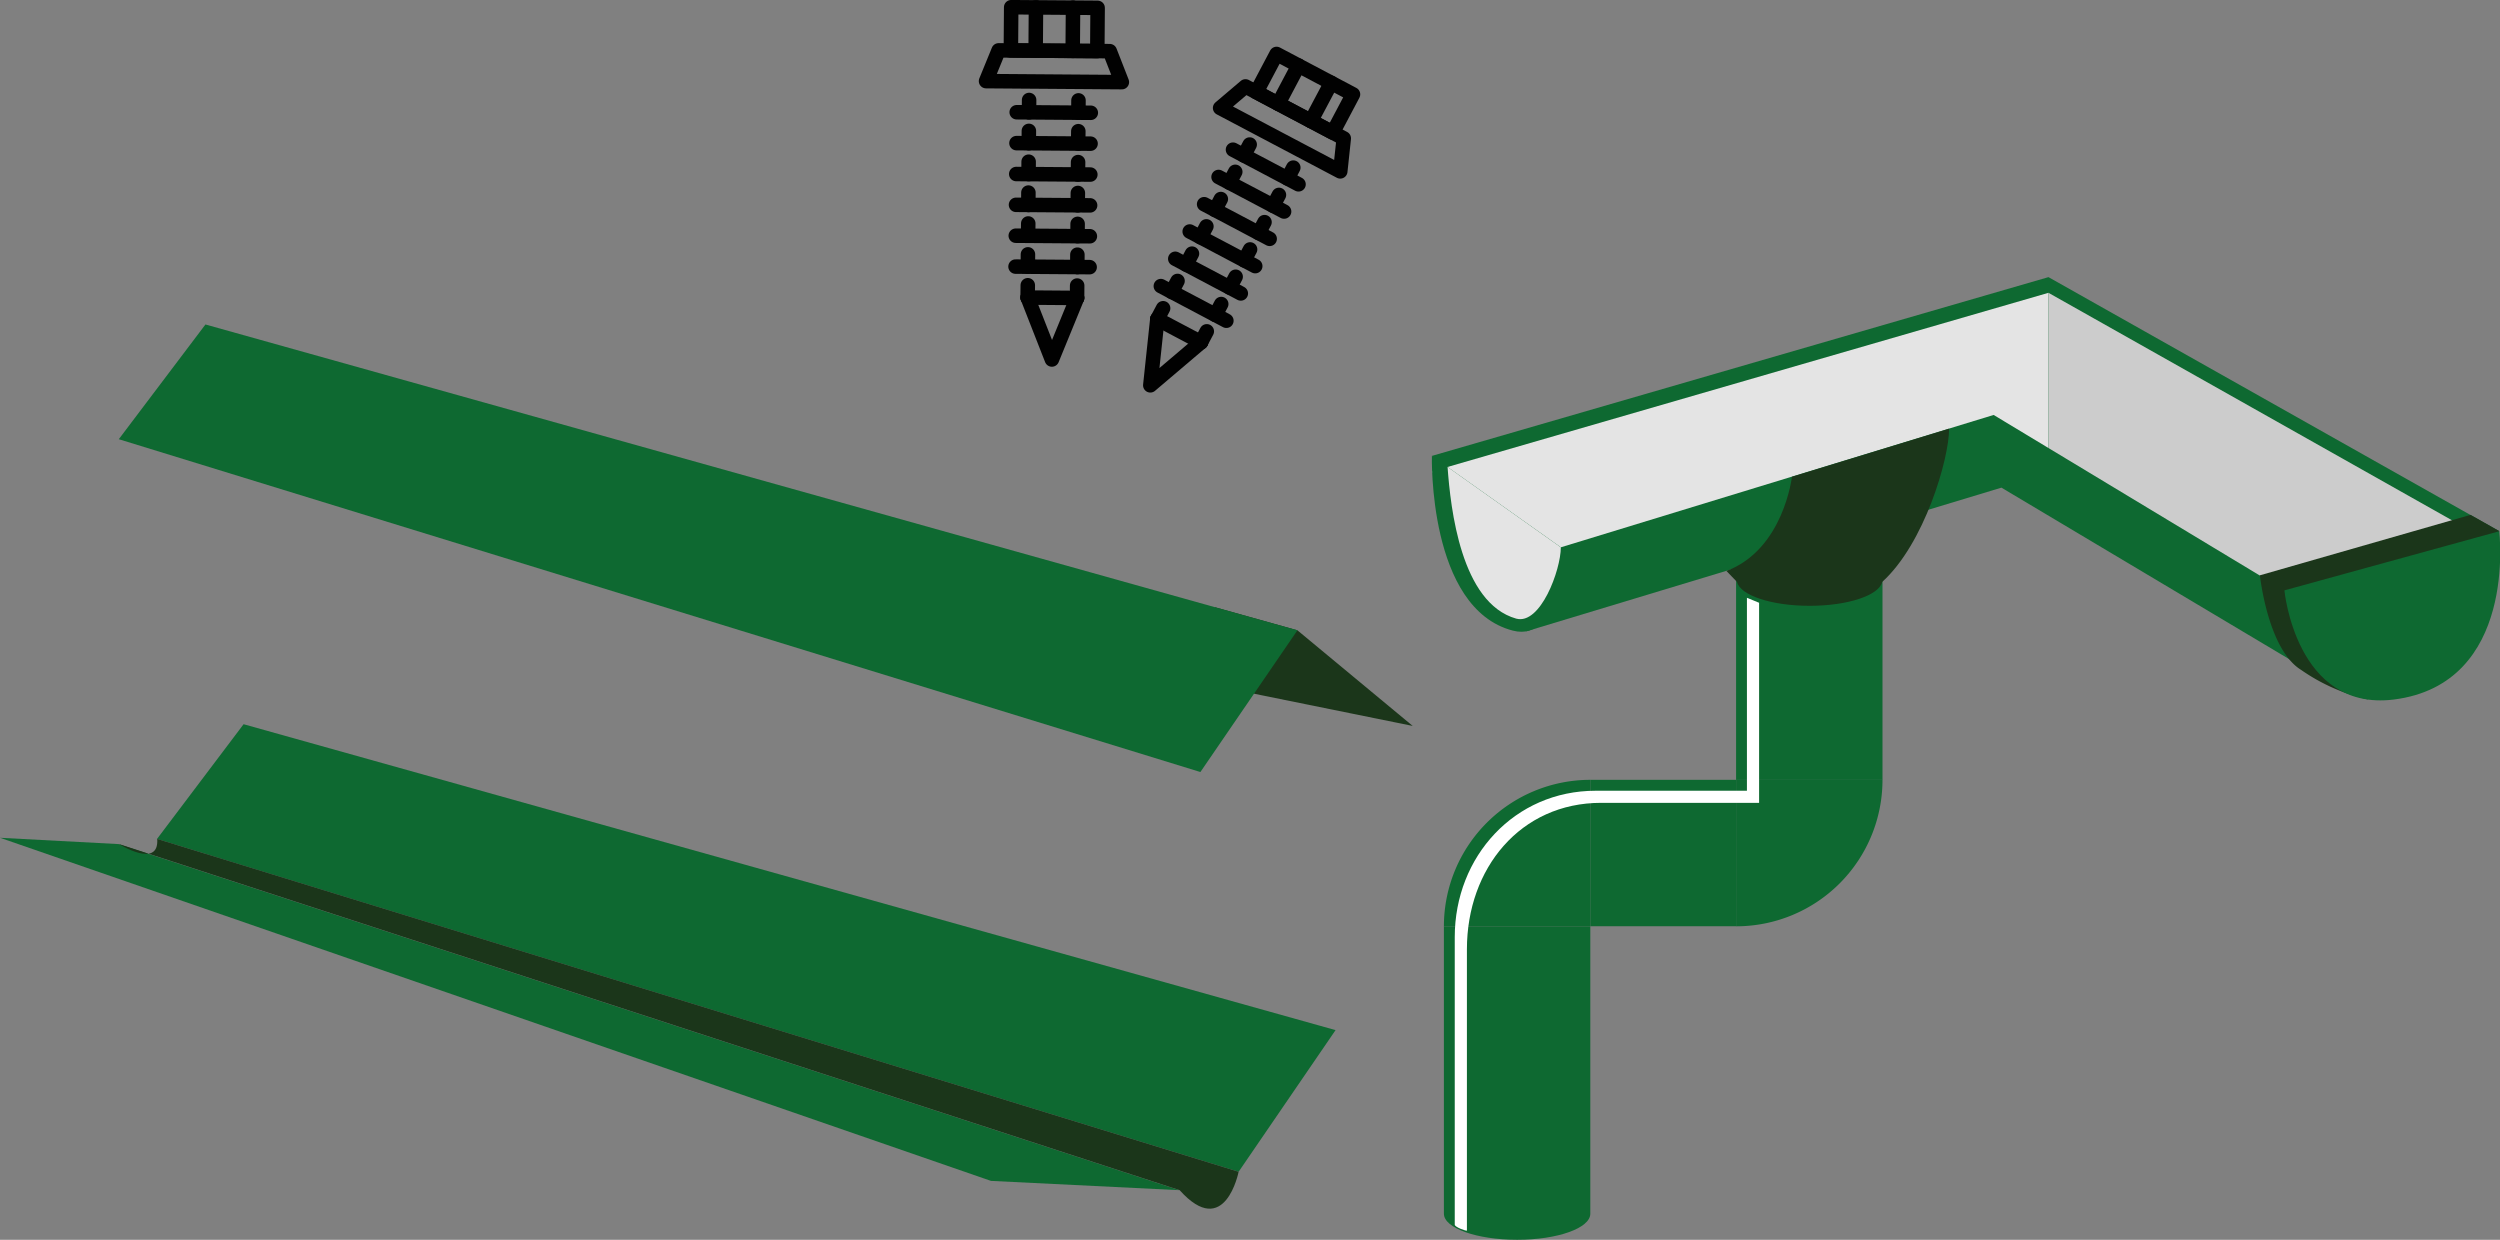 <svg xmlns="http://www.w3.org/2000/svg" xmlns:xlink="http://www.w3.org/1999/xlink" viewBox="0 0 320.52 158.95"><rect x="0" y="0" width="320.52" height="158.95" fill="#808080" stroke="none"/><defs><style>.cls-1,.cls-5{fill:none;}.cls-2{clip-path:url(#clip-path);}.cls-3{fill:#1b361a;}.cls-4{fill:#0e6931;}.cls-5{stroke:#010101;stroke-linecap:round;stroke-linejoin:round;stroke-width:1.86px;}.cls-6{fill:#e4e4e4;}.cls-7{fill:#ccc;}.cls-8{fill:#fff;}</style><clipPath id="clip-path" transform="translate(-11.26 -6.15)"><rect class="cls-1" width="346" height="181.53"/></clipPath></defs><g id="Layer_2" data-name="Layer 2"><g id="Layer_1-2" data-name="Layer 1"><g class="cls-2"><polygon class="cls-3" points="166.34 80.81 181.12 93.07 150.92 86.94 155.79 77.86 166.34 80.81"/><polygon class="cls-4" points="26.34 41.6 166.34 80.81 153.9 98.98 15.23 56.31 26.34 41.6"/><polygon class="cls-4" points="31.23 92.85 171.23 132.07 158.8 150.23 20.13 107.56 31.23 92.85"/><polygon class="cls-4" points="0 107.41 127.05 151.4 151.2 152.59 15.21 108.22 0 107.41"/><path class="cls-3" d="M170.06,156.38s-1.74,8.84-7.56,2.36l-136-44.38s5.17,3.24,4.92-.65Z" transform="translate(-11.26 -6.15)"/></g><polyline class="cls-5" points="153.98 43.88 147.48 49.4 148.38 40.92"/><line class="cls-5" x1="150.68" y1="33.18" x2="159.08" y2="37.62"/><line class="cls-5" x1="148.83" y1="36.68" x2="157.23" y2="41.12"/><line class="cls-5" x1="152.53" y1="29.68" x2="160.93" y2="34.12"/><line class="cls-5" x1="154.38" y1="26.18" x2="162.78" y2="30.62"/><line class="cls-5" x1="156.23" y1="22.69" x2="164.63" y2="27.12"/><line class="cls-5" x1="158.08" y1="19.19" x2="166.48" y2="23.63"/><polygon class="cls-5" points="172.28 17.74 159.68 11.08 156.43 13.84 171.83 21.97 172.28 17.74"/><rect class="cls-5" x="175.76" y="12.57" width="5.54" height="11.08" transform="translate(67.83 161.33) rotate(-62.14)"/><line class="cls-5" x1="166.47" y1="8.4" x2="163.88" y2="13.3"/><line class="cls-5" x1="170.67" y1="10.62" x2="168.07" y2="15.52"/><line class="cls-5" x1="148.38" y1="40.92" x2="153.98" y2="43.88"/><line class="cls-5" x1="159.48" y1="19.93" x2="160.22" y2="18.53"/><line class="cls-5" x1="157.63" y1="23.42" x2="158.37" y2="22.03"/><line class="cls-5" x1="155.78" y1="26.92" x2="156.52" y2="25.52"/><line class="cls-5" x1="152.08" y1="33.92" x2="152.82" y2="32.52"/><line class="cls-5" x1="153.93" y1="30.42" x2="154.67" y2="29.02"/><line class="cls-5" x1="150.23" y1="37.42" x2="150.97" y2="36.02"/><line class="cls-5" x1="148.38" y1="40.92" x2="149.12" y2="39.52"/><line class="cls-5" x1="165.08" y1="22.88" x2="165.81" y2="21.49"/><line class="cls-5" x1="163.23" y1="26.38" x2="163.97" y2="24.99"/><line class="cls-5" x1="161.38" y1="29.88" x2="162.12" y2="28.48"/><line class="cls-5" x1="157.68" y1="36.88" x2="158.42" y2="35.48"/><line class="cls-5" x1="159.53" y1="33.38" x2="160.27" y2="31.98"/><line class="cls-5" x1="155.83" y1="40.38" x2="156.57" y2="38.98"/><line class="cls-5" x1="153.98" y1="43.88" x2="154.72" y2="42.48"/><polyline class="cls-5" points="138.09 38.2 134.86 46.09 131.75 38.15"/><line class="cls-5" x1="130.23" y1="30.22" x2="139.73" y2="30.29"/><line class="cls-5" x1="130.2" y1="34.18" x2="139.7" y2="34.25"/><line class="cls-5" x1="130.26" y1="26.26" x2="139.76" y2="26.33"/><line class="cls-5" x1="130.29" y1="22.31" x2="139.79" y2="22.38"/><line class="cls-5" x1="130.32" y1="18.35" x2="139.82" y2="18.42"/><line class="cls-5" x1="130.35" y1="14.39" x2="139.85" y2="14.46"/><polygon class="cls-5" points="142.28 6.56 128.03 6.46 126.42 10.4 143.83 10.53 142.28 6.56"/><rect class="cls-5" x="143.67" y="4.35" width="5.54" height="11.08" transform="translate(124.2 150.1) rotate(-89.58)"/><line class="cls-5" x1="132.82" y1="0.95" x2="132.78" y2="6.49"/><line class="cls-5" x1="137.57" y1="0.99" x2="137.53" y2="6.53"/><line class="cls-5" x1="131.75" y1="38.15" x2="138.09" y2="38.2"/><line class="cls-5" x1="131.93" y1="14.4" x2="131.94" y2="12.82"/><line class="cls-5" x1="131.9" y1="18.36" x2="131.91" y2="16.78"/><line class="cls-5" x1="131.87" y1="22.32" x2="131.88" y2="20.73"/><line class="cls-5" x1="131.81" y1="30.23" x2="131.83" y2="28.65"/><line class="cls-5" x1="131.84" y1="26.28" x2="131.85" y2="24.69"/><line class="cls-5" x1="131.78" y1="34.19" x2="131.79" y2="32.61"/><line class="cls-5" x1="131.75" y1="38.15" x2="131.77" y2="36.57"/><line class="cls-5" x1="138.26" y1="14.45" x2="138.27" y2="12.87"/><line class="cls-5" x1="138.23" y1="18.41" x2="138.25" y2="16.82"/><line class="cls-5" x1="138.2" y1="22.37" x2="138.22" y2="20.78"/><line class="cls-5" x1="138.15" y1="30.28" x2="138.16" y2="28.7"/><line class="cls-5" x1="138.17" y1="26.32" x2="138.19" y2="24.74"/><line class="cls-5" x1="138.12" y1="34.24" x2="138.13" y2="32.65"/><line class="cls-5" x1="138.09" y1="38.2" x2="138.1" y2="36.61"/><polygon class="cls-4" points="183.58 58.45 262.63 35.53 320.4 68.09 296.56 80.14 254.93 58.45 196.58 76.93 183.58 58.45"/><polygon class="cls-6" points="183.58 60.45 196.58 78.94 254.93 60.45 262.63 64.47 262.63 37.54 183.58 60.45"/><polygon class="cls-7" points="320.39 70.1 262.63 37.54 262.63 64.47 296.56 82.15 320.39 70.1"/><polygon class="cls-4" points="200.11 70.17 255.6 53.2 292.88 75.69 298.83 87.69 256.6 62.52 195.66 80.95 200.11 70.17"/><rect class="cls-4" x="222.58" y="74.34" width="18.77" height="25.65"/><g class="cls-2"><path class="cls-4" d="M196.38,161.76c0,1.84,4.2,3.34,9.39,3.34s9.38-1.5,9.38-3.34V124.91H196.38Z" transform="translate(-11.26 -6.15)"/><rect class="cls-4" x="203.89" y="99.98" width="18.68" height="18.77"/><path class="cls-3" d="M241,67.27l20.15-6.16c0,3.89-3.18,14.77-8.58,19.65-.39,1.71-4.38,3.06-9.3,3.06s-8.9-1.35-9.31-3.06l-1.36-1.41c7.33-2.75,8.4-12.08,8.4-12.08" transform="translate(-11.26 -6.15)"/><path class="cls-4" d="M252.61,106.13a18.77,18.77,0,0,1-18.77,18.78V106.13Z" transform="translate(-11.26 -6.15)"/><path class="cls-4" d="M196.38,124.91a18.78,18.78,0,0,1,18.77-18.78v18.78Z" transform="translate(-11.26 -6.15)"/><path class="cls-8" d="M215.83,107.53h19.4V82.79l1.56.64v25.65H216.54c-10.36,0-17.21,8.41-17.21,18.77v36.07c0,.11-1.56-.43-1.56-.76V126.3c0-10.37,7.7-18.77,18.06-18.77" transform="translate(-11.26 -6.15)"/><path class="cls-3" d="M301,79.91s1,9.48,5.27,12.12a24.37,24.37,0,0,0,8.55,3.79l16.87-21.58L328,72.16Z" transform="translate(-11.26 -6.15)"/><path class="cls-4" d="M304.14,81.84s1.47,15.53,14,14c15.95-2,13.54-21.58,13.54-21.58Z" transform="translate(-11.26 -6.15)"/><path class="cls-4" d="M194.84,64.6S194.32,84.18,205.22,87c6.29,1.63,6.14-10.69,6.14-10.69Z" transform="translate(-11.26 -6.15)"/><path class="cls-6" d="M205.64,85.46c-7.07-2-8.41-14.11-8.79-19.44l14.52,10.3c0,2.91-2.62,10-5.73,9.14" transform="translate(-11.26 -6.15)"/></g></g></g></svg>